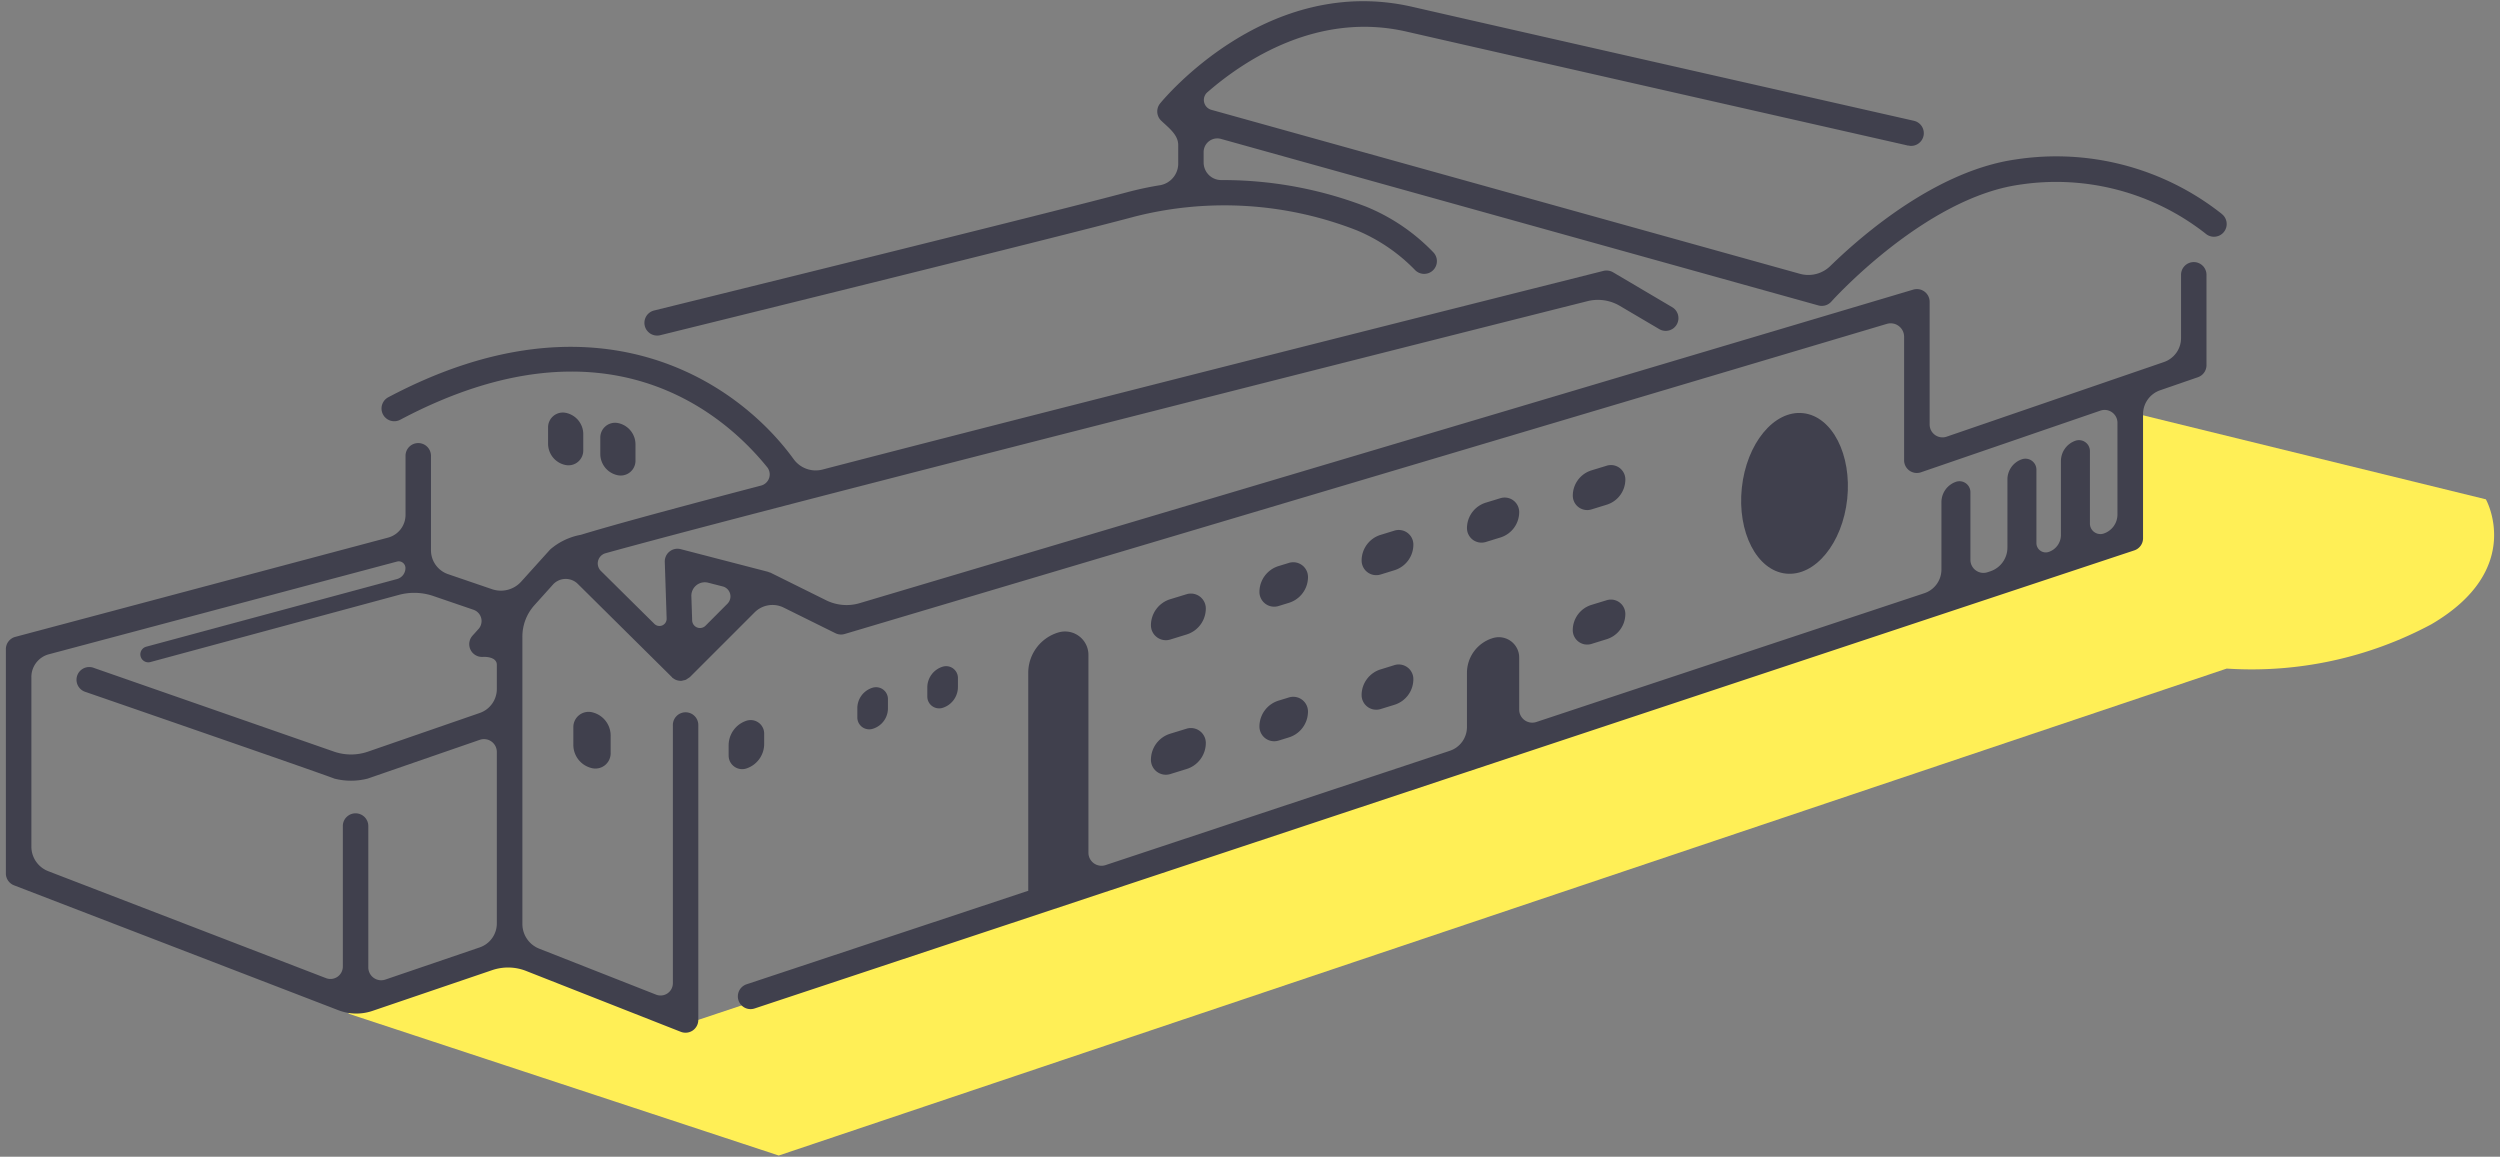 <svg id="レイヤー_1" data-name="レイヤー 1" xmlns="http://www.w3.org/2000/svg" viewBox="0 0 134 62" width="134" height="62">
  <rect x="0" y="0" width="134" height="62" fill="#808080" stroke="none"/>
  <defs>
    <style>
      .cls-1 {
        fill: #ffef56;
      }

      .cls-2 {
        fill: #40404d;
      }
    </style>
  </defs>
  <title>ico_top4_sp</title>
  <g>
    <path class="cls-1" d="M18.66,54.327l23.08,7.609,77.611-26.1a20.39,20.39,0,0,0,10.965-2.372c5.046-2.946,2.927-6.7,2.927-6.7l-19.292-4.728.51,6.912L37.423,54.667,26.63,51.107Z"/>
    <g>
      <path class="cls-2" d="M117.586,14.048a.682.682,0,0,0-.682.682v3.394a1.358,1.358,0,0,1-.915,1.281l-11.646,4a.689.689,0,0,1-.914-.652V16.177a.683.683,0,0,0-.877-.654L46.078,32.329a2.467,2.467,0,0,1-1.794-.153L41.307,30.7a.71.71,0,0,0-.086-.027c-.017,0-.028-.018-.045-.022l-4.692-1.217a.682.682,0,0,0-.852.682l.1,3.04a.385.385,0,0,1-.655.286L32.205,30.6a.567.567,0,0,1,.254-.947C39.724,27.636,66.2,20.9,85.109,16.137a2.305,2.305,0,0,1,1.727.266l2.1,1.237a.682.682,0,1,0,.693-1.175l-3.17-1.871a.7.7,0,0,0-.514-.074c-20.6,5.184-33.625,8.508-41.878,10.653a1.459,1.459,0,0,1-1.536-.574c-3.065-4.215-10.591-9.206-21.718-3.306a.682.682,0,0,0,.639,1.206c11.1-5.884,17.407-.255,19.663,2.535a.619.619,0,0,1-.316.991c-5.532,1.452-8.282,2.217-9.665,2.641a3.449,3.449,0,0,0-1.645.787L27.931,31.18a1.464,1.464,0,0,1-1.56.4l-2.36-.807A1.356,1.356,0,0,1,23.1,29.5V24.431a.682.682,0,0,0-1.364,0V27.6a1.26,1.26,0,0,1-.935,1.216L.821,34.136a.681.681,0,0,0-.506.66V46.817a.682.682,0,0,0,.437.636L18.169,54.16a2.694,2.694,0,0,0,1.836.01L26.38,52a2.635,2.635,0,0,1,1.815.041l8.3,3.266a.687.687,0,0,0,.249.046.679.679,0,0,0,.385-.118.686.686,0,0,0,.3-.564V38.887a.682.682,0,1,0-1.363,0V52.7a.659.659,0,0,1-.9.613l-6.266-2.465a1.423,1.423,0,0,1-.9-1.321v-15.4a2.521,2.521,0,0,1,.643-1.686l.993-1.105a.922.922,0,0,1,1.334-.039L36.02,36.3h0c0,.024.033.031.051.046a.648.648,0,0,0,.17.1.739.739,0,0,0,.236.047c.008,0,.014,0,.021,0h.023a.6.6,0,0,0,.1-.023.711.711,0,0,0,.143-.035,13.658,13.658,0,0,0,.213-.142l3.473-3.472a1.352,1.352,0,0,1,1.551-.256l2.778,1.375a.68.68,0,0,0,.5.041l55.855-16.621a.72.72,0,0,1,.926.691v6.621a.682.682,0,0,0,.9.644l9.621-3.306a.69.69,0,0,1,.915.652v4.915a1.078,1.078,0,0,1-.738,1.021.562.562,0,0,1-.738-.533V24.179a.586.586,0,0,0-.777-.555,1.155,1.155,0,0,0-.777,1.09v3.961a.96.96,0,0,1-.657.909.5.5,0,0,1-.657-.473V25.175a.589.589,0,0,0-.777-.558,1.142,1.142,0,0,0-.777,1.081v3.654a1.342,1.342,0,0,1-.918,1.271l-.148.049a.7.7,0,0,1-.918-.662V26.381a.586.586,0,0,0-.777-.555,1.155,1.155,0,0,0-.776,1.089v3.611a1.341,1.341,0,0,1-.918,1.271L82.346,38.7a.7.7,0,0,1-.917-.662V35.246a1.092,1.092,0,0,0-1.4-1.048,1.948,1.948,0,0,0-1.4,1.867v2.906a1.343,1.343,0,0,1-.918,1.272L59.257,46.37a.7.7,0,0,1-.917-.662V35.1a1.254,1.254,0,0,0-1.613-1.2,2.259,2.259,0,0,0-1.613,2.162V47.73a.011.011,0,0,0,.014.011h0L40.016,52.758a.683.683,0,0,0,.215,1.331.712.712,0,0,0,.216-.035L114.4,29.5a.682.682,0,0,0,.467-.648V22.2a1.358,1.358,0,0,1,.915-1.281l2.026-.7a.683.683,0,0,0,.46-.646V14.73a.682.682,0,0,0-.683-.682M26.63,36.932a1.36,1.36,0,0,1-.914,1.283l-5.987,2.071a2.787,2.787,0,0,1-1.828,0L5.031,35.8a.682.682,0,1,0-.449,1.287s12.661,4.373,13.342,4.647a3.6,3.6,0,0,0,1.78,0l6.012-2.079a.688.688,0,0,1,.914.65V49.5a1.356,1.356,0,0,1-.915,1.28l-5.059,1.725a.691.691,0,0,1-.915-.654v-7.6a.683.683,0,0,0-1.365,0v7.558a.664.664,0,0,1-.9.62L2.582,46.694a1.411,1.411,0,0,1-.9-1.314V36.286a1.26,1.26,0,0,1,.934-1.216L21.28,30.1a.359.359,0,0,1,.452.347.611.611,0,0,1-.451.59L7.838,34.663a.426.426,0,1,0,.223.823l13.319-3.6a3.156,3.156,0,0,1,1.848.061l2.151.736a.639.639,0,0,1,.269,1.032l-.321.356a.683.683,0,0,0,.543,1.139c.343-.018.76.078.76.421Zm11.185-3.393a.419.419,0,0,1-.715-.282l-.043-1.3a.722.722,0,0,1,.9-.724l.781.2a.553.553,0,0,1,.252.927Z"/>
      <path class="cls-2" d="M119.087,11.465a14.3,14.3,0,0,0-11.041-2.919c-4.218.6-8.154,3.974-9.929,5.7a1.684,1.684,0,0,1-1.62.436l-31.585-8.8a.549.549,0,0,1-.183-.949C66.755,3.176,70.672.614,75.388,1.694c7.188,1.646,25.693,5.837,26.842,6.1.022,0,.055.033.057.01s.042.008.069.011a.681.681,0,0,0,.232-1.34S83.112,2.063,75.693.364c-7.745-1.774-13.28,4.9-13.511,5.18a.681.681,0,0,0-.121.637.669.669,0,0,0,.176.284c.4.384.915.754.915,1.307V8.823a1.178,1.178,0,0,1-1.033,1.114q-.856.141-1.69.363c-3.965,1.068-25.152,6.289-25.366,6.342a.682.682,0,0,0,.163,1.345.714.714,0,0,0,.164-.02c.213-.054,21.414-5.277,25.394-6.349a19.48,19.48,0,0,1,11.946.731,9.386,9.386,0,0,1,3.123,2.131.682.682,0,0,0,.965-.965,10.479,10.479,0,0,0-3.6-2.44,21.373,21.373,0,0,0-7.748-1.423.943.943,0,0,1-.955-.94V8.153a.733.733,0,0,1,.931-.707L97.462,16.37a.684.684,0,0,0,.694-.2c.048-.055,4.988-5.542,10.082-6.269a12.967,12.967,0,0,1,10.012,2.645.682.682,0,0,0,.837-1.077"/>
      <path class="cls-2" d="M99.011,26.75c.252-2.377-.807-4.439-2.367-4.605s-3.029,1.627-3.282,4,.805,4.438,2.365,4.6,3.03-1.626,3.284-4"/>
      <path class="cls-2" d="M31.731,41.174a.817.817,0,0,0,1-.8v-.948a1.283,1.283,0,0,0-1-1.25.817.817,0,0,0-1,.8v.949A1.282,1.282,0,0,0,31.731,41.174Z"/>
      <path class="cls-2" d="M31.263,23.27a1.166,1.166,0,0,0-.943-1.143.792.792,0,0,0-.943.778v.878a1.165,1.165,0,0,0,.943,1.143.792.792,0,0,0,.943-.778Z"/>
      <path class="cls-2" d="M33.119,22.675a.792.792,0,0,0-.943.778v.878a1.165,1.165,0,0,0,.943,1.143.792.792,0,0,0,.943-.778v-.878A1.166,1.166,0,0,0,33.119,22.675Z"/>
      <path class="cls-2" d="M40.96,39.321a.725.725,0,0,0-.952-.689,1.387,1.387,0,0,0-.953,1.316V40.5a.726.726,0,0,0,.953.69,1.388,1.388,0,0,0,.952-1.316Z"/>
      <path class="cls-2" d="M46.773,36.861a1.15,1.15,0,0,0-.82,1.1v.493a.637.637,0,0,0,.82.612,1.149,1.149,0,0,0,.821-1.1v-.494A.638.638,0,0,0,46.773,36.861Z"/>
      <path class="cls-2" d="M50.524,35.735a1.165,1.165,0,0,0-.82,1.113v.488a.633.633,0,0,0,.82.605,1.171,1.171,0,0,0,.821-1.115V36.34A.633.633,0,0,0,50.524,35.735Z"/>
      <path class="cls-2" d="M81.429,27.447a.779.779,0,0,0-1.007-.744l-.782.239a1.43,1.43,0,0,0-1.01,1.365.779.779,0,0,0,1.009.744l.785-.242A1.428,1.428,0,0,0,81.429,27.447Z"/>
      <path class="cls-2" d="M70.109,30.927a.791.791,0,0,0-1.022-.756l-.555.17a1.453,1.453,0,0,0-1.026,1.387.79.79,0,0,0,1.025.755l.557-.172A1.451,1.451,0,0,0,70.109,30.927Z"/>
      <path class="cls-2" d="M64.632,32.611a.8.8,0,0,0-1.029-.762l-.879.269a1.464,1.464,0,0,0-1.034,1.4.8.8,0,0,0,1.033.762l.881-.272A1.462,1.462,0,0,0,64.632,32.611Z"/>
      <path class="cls-2" d="M87.119,25.7a.771.771,0,0,0-1-.738l-.817.25a1.419,1.419,0,0,0-1,1.354.772.772,0,0,0,1,.739l.819-.253A1.418,1.418,0,0,0,87.119,25.7Z"/>
      <path class="cls-2" d="M75.757,29.191a.783.783,0,0,0-1.014-.75L74,28.669a1.44,1.44,0,0,0-1.017,1.375.784.784,0,0,0,1.016.75l.745-.23A1.44,1.44,0,0,0,75.757,29.191Z"/>
      <path class="cls-2" d="M67.506,38.94a.791.791,0,0,0,1.025.756l.556-.172a1.452,1.452,0,0,0,1.021-1.384.79.79,0,0,0-1.022-.757l-.555.17A1.453,1.453,0,0,0,67.506,38.94Z"/>
      <path class="cls-2" d="M61.69,40.729a.8.8,0,0,0,1.033.762l.88-.272a1.465,1.465,0,0,0,1.029-1.4.8.8,0,0,0-1.03-.762l-.878.269A1.465,1.465,0,0,0,61.69,40.729Z"/>
      <path class="cls-2" d="M84.3,33.777a.773.773,0,0,0,1,.738l.818-.254a1.415,1.415,0,0,0,1-1.351.772.772,0,0,0-1-.738l-.817.25A1.419,1.419,0,0,0,84.3,33.777Z"/>
      <path class="cls-2" d="M72.982,37.256a.785.785,0,0,0,1.017.75l.744-.229A1.439,1.439,0,0,0,75.756,36.4a.784.784,0,0,0-1.014-.75L74,35.88A1.443,1.443,0,0,0,72.982,37.256Z"/>
    </g>
  </g>
</svg>
